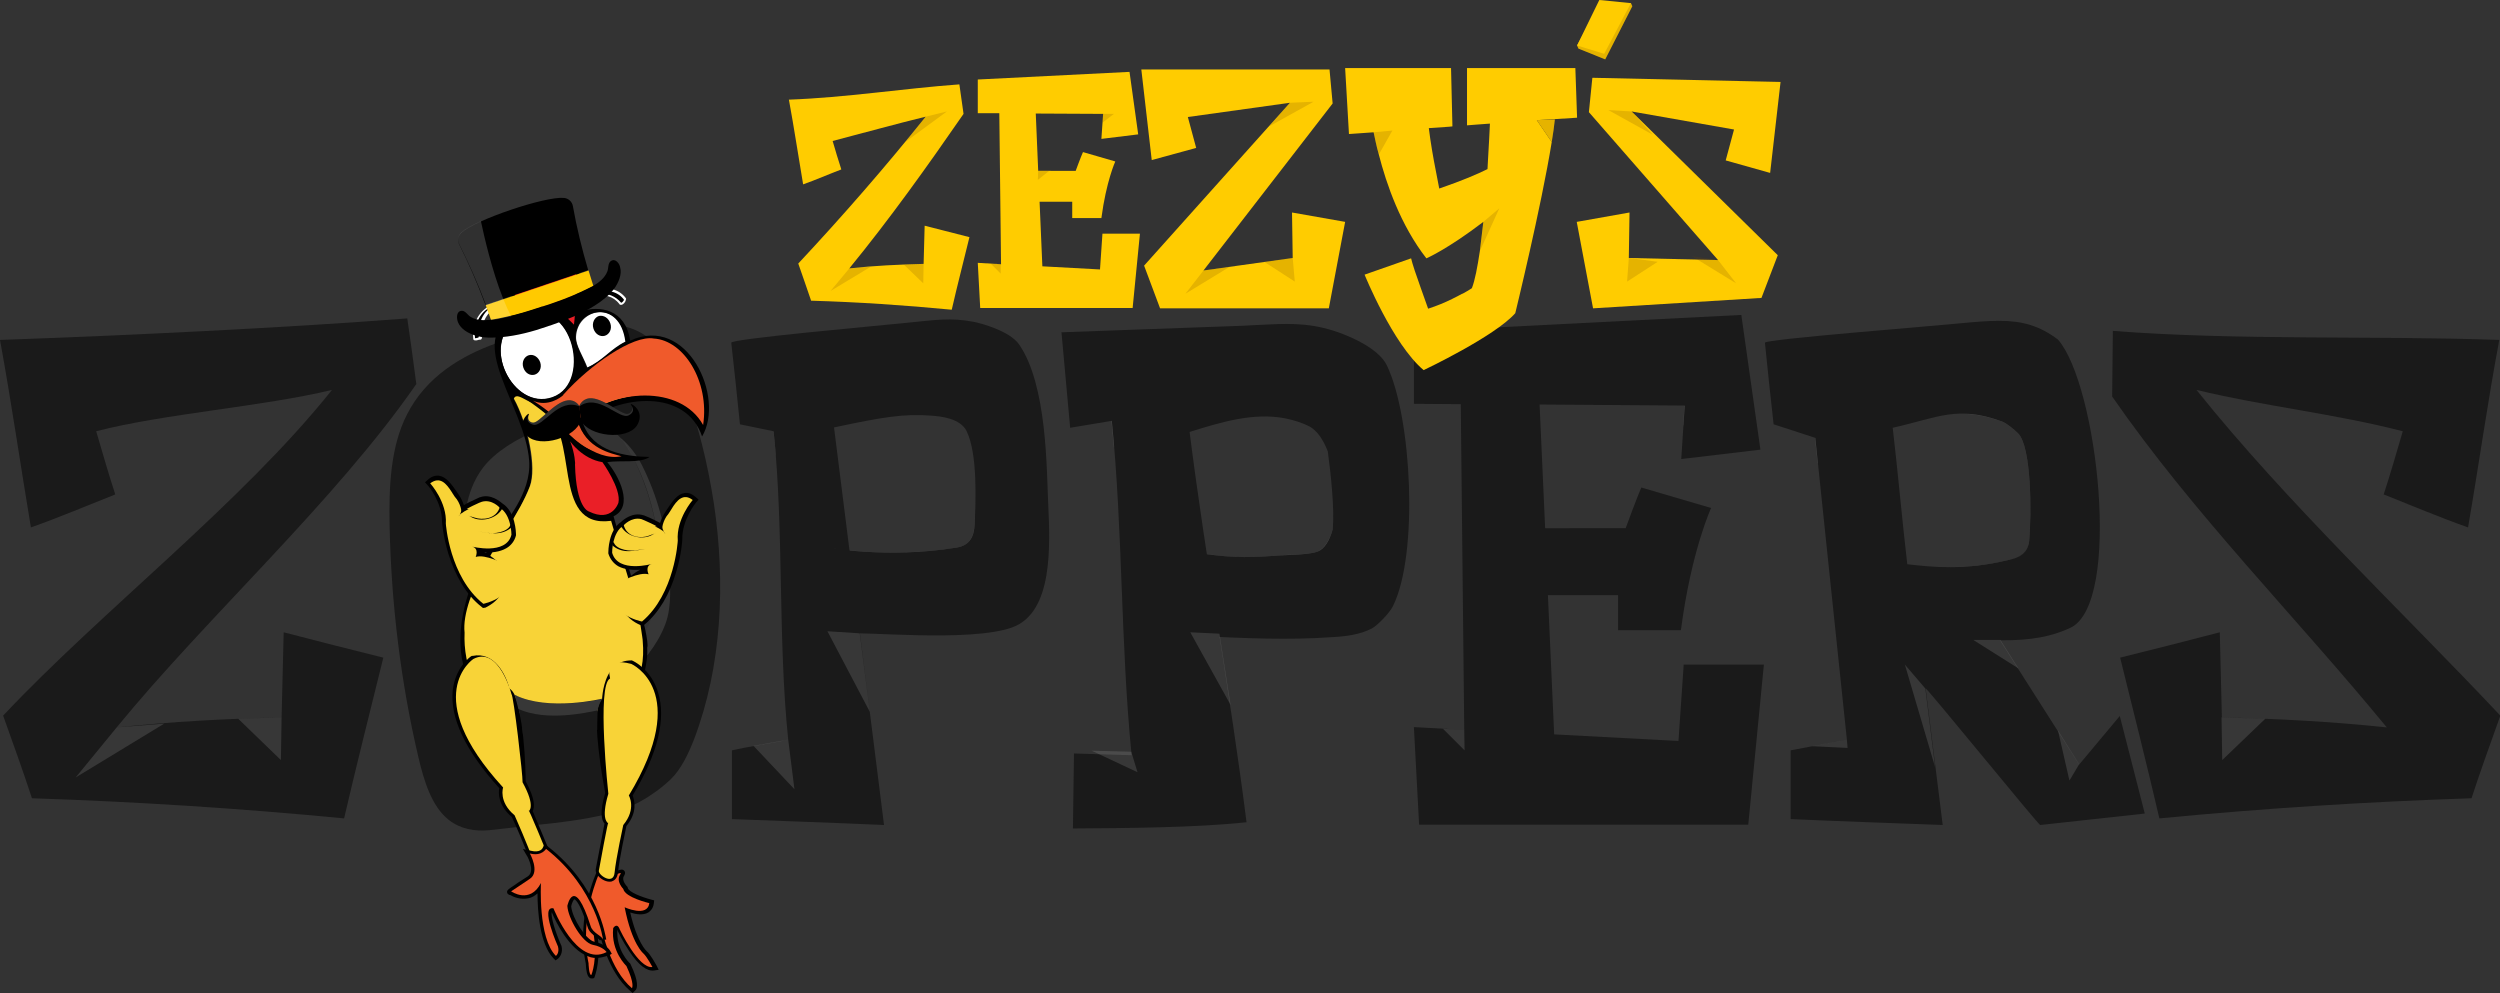 <?xml version="1.0" encoding="utf-8"?>
<!-- Generator: Adobe Illustrator 25.1.0, SVG Export Plug-In . SVG Version: 6.00 Build 0)  -->
<svg version="1.1" id="Layer_1" xmlns="http://www.w3.org/2000/svg" xmlns:xlink="http://www.w3.org/1999/xlink" x="0px" y="0px"
	 viewBox="0 0 720 286" style="enable-background:new 0 0 720 286;" xml:space="preserve">
<rect x="0" y="0" width="720" height="286" fill="#333333" stroke="none"/>
<style type="text/css">
	.st0{opacity:0.19;fill:#B3B3B3;}
	.st1{fill:#1A1A1A;}
	.st2{fill:#F05A2B;}
	.st3{opacity:0.92;fill:url(#SVGID_1_);}
	.st4{fill-rule:evenodd;clip-rule:evenodd;fill:#FFFFFF;}
	.st5{fill-rule:evenodd;clip-rule:evenodd;fill:url(#SVGID_2_);}
	.st6{fill-rule:evenodd;clip-rule:evenodd;}
	.st7{fill-rule:evenodd;clip-rule:evenodd;fill:#EA1F27;}
	.st8{fill:#F8D337;}
	.st9{fill-rule:evenodd;clip-rule:evenodd;fill:#F8D337;}
	.st10{fill:#FFFFFF;}
	.st11{fill-rule:evenodd;clip-rule:evenodd;fill:#F05A2B;}
	.st12{fill:#B2B1AF;}
	.st13{fill:#FFCA00;}
	.st14{opacity:0.19;fill:#FFFFFF;}
	.st15{fill:#FFCC00;}
	.st16{opacity:0.19;fill:#764500;}
</style>
<g>
	<polygon class="st0" points="445,152.2 452.2,152.2 444.8,157.9 	"/>
	<path class="st0" d="M379.4,158.9c-2.7,0.9-8.6,0.8-11.4,1.1c-8.6,0.7-13.1,0.6-20.4-0.4c0,0.3,0,0,0,0l0.2,2.2
		c4.1,1.5,14.3,2.6,20.2,2.2c2.9-0.2,8.7-0.2,11.4-1.1c2.1-0.8,3.5-5.2,4.4-8.4c0.1-1.2,0.2-3.7,0.2-5.3c0,1.2-0.1,2.3-0.2,3.3
		C382.9,155.6,381.4,158,379.4,158.9z"/>
	<path class="st0" d="M275.5,157.7c-12.7,2.1-24.6,1.5-30.8,0.8c0.2,1.3,0.3,2.6,0.5,3.9c6.3,0.6,18,1.2,30.3-0.9
		c3.8-0.6,5.1-3.2,5.2-6.9c0.1-2.5,0.3-6.4,0.2-10.5c0,2.6-0.1,4.9-0.2,6.6C280.5,154.6,279.3,157.1,275.5,157.7z"/>
	<path class="st0" d="M580.7,161.2c0.5-0.1,5.2-0.5,5.6-5.4c0.7-7.9,0.7-27.1-3.2-31c-1.2-1.2-3.3-2.9-4.6-3.4
		c-5-1.8-8.8-2.4-12.4-2.2c3.1,0.1,6.4,0.8,10.5,2.2c1.3,0.5,3.4,2.2,4.6,3.4c3.9,3.9,3.9,23.2,3.2,31c-0.4,4.9-5.1,5.3-5.6,5.4
		c-6.1,1.5-11.5,2.1-16.1,2.1C567.7,163.4,573.7,162.9,580.7,161.2z"/>
	<polygon class="st0" points="485.1,116.8 492.1,117 484.8,122.6 	"/>
	<polygon class="st0" points="82.7,128.6 95.7,112.4 109.4,109.1 	"/>
	<polygon class="st0" points="645.6,128.6 632.5,112.4 618.9,109.1 	"/>
	<polygon class="st0" points="222.8,124.3 230.7,125.3 223.5,131.6 	"/>
	<polygon class="st0" points="522.7,126 532.5,129.5 523.5,133.4 	"/>
	<polygon class="st0" points="320.1,121.1 331.4,119.1 320.8,128.8 	"/>
	<g>
		<path class="st1" d="M484.9,191.5l-1.5,21.9l-35.8-1.9l-1.8-40.1H466v10.1h18.1c3-22.9,8.7-35.2,8.7-35.2l-20.1-5.9
			c-1.2,2.7-4.5,11.7-4.5,11.7H445l-1.6-35.6l41.8,0.3l-1,15.4l22.8-2.7l-5.5-38.8l-94.3,4.8v20.8l13.5,0.1l1,93.8l-14.5-0.8
			l1.5,28.1h94.8l4.5-46.1H484.9z"/>
		<path class="st1" d="M0,97.9c36.5-1.3,80.9-3.4,117.3-6.2c0.9,6.3,1.8,12.6,2.6,18.9c-23.4,33.8-60.3,67.1-86.3,98.9
			c15.9-1.7,31.6-2.5,47.5-2.9c0.2-8.2,0.4-16.3,0.6-24.5c9.5,2.5,19.1,4.9,28.7,7.3c-3.8,15.4-7.7,30.8-11.3,46.3
			c-30-2.9-59.8-4.8-89.9-5.8c-2.6-8-5.5-15.9-8.3-23.8c28.5-30.3,68.8-61.3,94.7-93.8c-19.9,4.8-48.1,6.8-67.9,11.9
			c1.8,6.1,3.5,12.1,5.5,18.2c-8.1,3.2-16.1,6.6-24.3,9.5C5.9,134,3.3,115.9,0,97.9z"/>
		<path class="st1" d="M719.8,97.9c-36.5-1.3-74.9,0.2-111.3-2.6l-0.2,18.9c23.4,33.8,53,63.5,79.1,95.3
			c-15.9-1.7-31.6-2.5-47.5-2.9c-0.2-8.2-0.4-16.3-0.6-24.5c-9.5,2.5-19.1,4.9-28.7,7.3c3.8,15.4,7.7,30.8,11.3,46.3
			c30-2.9,59.8-4.8,89.9-5.8c2.6-8,5.5-15.9,8.3-23.8c-28.5-30.3-61.5-61.3-87.5-93.8c19.9,4.8,39.6,6.8,59.4,11.9
			c-1.8,6.1-3.5,12.1-5.5,18.2c8.1,3.2,16.1,6.6,24.3,9.5C713.9,134,716.4,115.9,719.8,97.9z"/>
		<path class="st1" d="M259.8,93.1c10.2-1,13.8-1.7,20.7-0.4c2,0.4,10.3,2.6,13,6.5c8.1,11.7,7.9,35.9,8.4,46.1
			c0.5,11.7,1.5,31.1-10.4,35.4c-12.3,4.4-44.1,1-47.6,1.8c-9.5,2-0.2-24.2-3.4-24.6c-2.8-0.3,15.1,3.1,35-0.2
			c3.8-0.6,5.1-3.2,5.2-6.9c0.3-6.2,0.9-20-2.3-26.6c-1.8-3.7-7.3-4.3-10.3-4.5c-7.6-0.6-13.9,0.4-27.9,3.4
			c4.8,38.2,9.6,76.3,14.4,114.5c-13.3-0.6-30.5-1.2-43.8-1.7c0-6.6,0-13.2,0-19.8c4.1-1,12.1-2.1,16.2-3.1c-3-29-1.2-59.9-4.2-88.8
			l-9.7-2c-0.8-7.8-1.6-15.7-2.5-23.5C210.5,97.6,252.1,93.9,259.8,93.1z"/>
		<path class="st1" d="M592.7,97.8c-5.3-4-10.3-5.4-16.9-5.4c-3.3,0-6.9,0.3-11.1,0.7c-7.7,0.8-56.5,4.6-56.4,5.6
			c0.8,7.8,1.6,15.7,2.5,23.5l12,3.9c3,29,6.1,58,9.1,86.9l-16.2,3.1c0,6.6,0,13.2,0,19.8c13.3,0.6,30.5,1.2,43.8,1.7
			c-1.2-9.4-3.7-29.8-4.9-39.3c-0.1-0.8,33.1,40.1,33,39.3l30.1-3.3l-7.2-28.1l-11.7,14l-22.8-35.8c9.1,0.1,14.9-1.1,20.3-3.6
			C611.2,173.7,604.1,110.8,592.7,97.8z M578.7,161.2c-12.9,3.2-22.3,2.1-29.4,1.3c-1.4-11.8-2.8-27.5-4.2-39.3
			c13.3-3,18.6-6.5,31.5-1.8c1.3,0.5,3.4,2.2,4.6,3.4c3.9,3.9,3.9,23.2,3.2,31C583.9,160.6,579.2,161,578.7,161.2z"/>
		<path class="st1" d="M362,93.6c8.1-0.4,14.2-0.8,21.9,1.6c3,0.9,12.9,4.6,15.5,10c7.2,14.9,9.2,54.3,1.8,69.3
			c-1,2.1-4.6,5.7-6.1,6.5c-3.5,1.8-7.6,2.3-11.5,2.5c-12.6,0.9-25.2,0.3-37.9-0.3c-0.8,0-1.7-0.1-2.4-0.5c-1.5-0.9-1.5-3-1.4-4.8
			c0.4-6.3,0.8-12.6,1.3-18.9c10.1,1.5,14.6,1.8,24.8,1c2.9-0.2,8.7-0.2,11.4-1.1c2.1-0.8,3.5-3.2,4.4-6.4c0.6-5.5-0.5-16-1.4-22.5
			c-1.3-3.4-3.1-6-5.3-7.2c-2.2-1.1-4.5-1.8-6.9-2.3c-9.2-1.8-18.6,1.1-27.6,3.9c4.7,37.2,11.7,75.2,16.4,112.4
			c-14.5,1.6-35.4,1.7-50,1.8c0.1-7.2,0.2-14.4,0.3-21.6c5.5,0.2,11.1,0.3,16.6,0.5c-3.2-32.1-2.5-64.2-5.7-96.3c-4,0.7-8,1.3-12,2
			c-0.8-9.2-1.7-18.3-2.5-27.5c17.6-0.6,35.1-1.3,52.7-1.9C359.5,93.7,360.7,93.7,362,93.6z"/>
		<polygon class="st0" points="33.6,209.5 21.8,223.9 47.3,208.4 		"/>
		<polygon class="st0" points="68.6,207 80.9,218.9 81.1,206.6 		"/>
		<polygon class="st0" points="415.6,209.9 421.8,216.1 421.7,210.2 		"/>
		<polygon class="st0" points="652.4,207 640,218.9 639.8,206.6 		"/>
		<polygon class="st0" points="247.6,182.4 250.5,205 238.3,181.8 		"/>
		<polygon class="st0" points="227,213 228.8,227.3 217,214.8 		"/>
		<polygon class="st0" points="554.5,198.3 557.3,220.9 548.6,191.4 		"/>
		<polygon class="st0" points="576.1,184.3 581.3,192.5 568.3,184.3 		"/>
		<polygon class="st0" points="598.8,220.1 596,224.8 592.7,210.4 		"/>
		<polygon class="st0" points="531.9,213 532.1,215.4 521.8,214.9 		"/>
		<polygon class="st0" points="351.2,182.5 354.4,203 342.8,182.1 		"/>
		<polygon class="st0" points="325.8,216.5 327.6,222.4 314.4,216.2 		"/>
		<path class="st1" d="M205.6,145c-0.9-5.7-2-11.4-3.4-16.9c-4.1-16-10.4-34.2-26.3-34.6c-11.1-0.3-22.2,1.5-32.8,5.3
			c-10.2,3.6-20.4,9.7-25.9,20.6c-4.8,9.4-5.2,21-5,32.1c0.5,22.5,3.2,44.9,8.3,66.6c1.6,6.8,3.8,14.1,8.7,18
			c3.4,2.7,7.6,3.4,11.7,3c4-0.4,8.5-1,12.5-1.4c8.3-0.8,14.3-1.6,21.4-3.2c6.4-1.4,13-5,18.3-10c3.1-3,5.1-7.3,6.8-11.6
			C207.9,191.8,209,167.9,205.6,145z M139.4,192.5c-2.5-10.8-4.9-21.6-5.7-32.6c-0.6-8.8,0.1-18.2,5.4-25.2
			c6.6-8.7,25.8-17,36.3-11.3c1.4,0.8,2.6,1.9,3.7,3.1c1.3,1.6,2.4,3.5,3.3,5.4c4.4,8.9,7,18.7,7.6,28.6c0.3,5.7,0,11.5-2,16.8
			c-2.2,6-6.5,11.1-11.1,15.5c0,0-0.1,0.1-0.1,0.1c-4.9,4.6-10.5,8.7-16.8,11.3c-4.6,2-10.3,3.1-14.5,0.2c-0.2-0.1-0.3-0.3-0.5-0.4
			C141.6,201.3,140.4,196.7,139.4,192.5z"/>
		<path class="st0" d="M184.8,133.8c-1.4-2.7-3.6-5.7-6-7.6c1.4,1.6,2.6,3.8,3.6,5.7c4.6,8.9,7,18.7,7.6,28.6
			c0.3,5.7,0.1,11.5-2,16.8c-2.3,6-6.1,11.1-10.9,15.5c0,0-0.1,0.1-0.1,0.1c-5.1,4.6-10.8,8.7-17.2,11.3c-4.8,2-10.6,3.1-14.9,0.2
			c-0.2-0.1-0.3-0.3-0.5-0.4c0.7,0.9,1.5,1.7,2.5,2.3c4.3,2.8,11.2,2.3,16,0.4c6.4-2.7,12.1-6.7,17.2-11.3c0,0,0.1-0.1,0.1-0.1
			c4.8-4.4,9.1-9.4,11.4-15.5c2-5.3,1.4-11.7,1-17.4C192,152.5,189.3,142.7,184.8,133.8z"/>
		<g>
			<g>
				<g>
					<g>
						<path d="M172.7,251.2c0,0-6,12.8-3.2,26.2c0,0,0.1,3.5,0.8,3.4c0,0,2-4.5,0.5-12.8c0,0,1.2-4.2,2.6-0.2c0,0,2.2,11.4,8.6,16.8
							c0,0,0.9-1.1-1.6-6.4c0,0-4.5-4.2-3.8-10.9c0,0,1.1-1.8,1.9,0.4c0,0,5.4,11.4,9.4,10.8c0,0-1.6-3-2.6-3.9
							c0,0-3.3-2.6-5.4-13.3c0,0-0.4,0.3,0,0c0,0,6.6,3,7.1-1.2c0,0-7-1.6-7.5-4.1c0,0-2.2-2.2-0.9-4.1
							C179.7,250.2,175.4,253.9,172.7,251.2z"/>
						<path d="M182.2,286l-0.8-0.7c-6.4-5.5-8.7-16.3-8.9-17.3c-0.1-0.3-0.2-0.6-0.3-0.7c-0.1,0.2-0.2,0.5-0.3,0.8
							c1.4,8.3-0.6,12.9-0.6,13.1l-0.2,0.5l-0.5,0.1c-0.3,0-0.7,0-0.9-0.3c-0.6-0.5-0.9-1.8-1-4c-2.8-13.5,3-26.2,3.3-26.7l0.6-1.2
							l1,0.9c1.2,1.2,2.8,0.7,4.3,0.2c0.7-0.2,1.4-0.5,1.9,0.1c0.5,0.6,0,1.3-0.1,1.5c-0.8,1.2,0.8,2.9,0.8,2.9l0.2,0.2l0.1,0.3
							c0.2,1.2,4.1,2.7,6.8,3.4l0.8,0.2l-0.1,0.9c-0.2,1.5-1,2.2-1.6,2.6c-1.5,0.9-3.7,0.5-5.2,0c2,8.7,4.7,11.1,4.7,11.1
							c1.2,1,2.7,3.9,2.9,4.2l0.6,1.2l-1.3,0.2c-2.1,0.3-4.5-1.5-7.2-5.6c-1.9-2.8-3.2-5.6-3.3-5.8l0-0.1c0-0.1-0.1-0.2-0.1-0.3
							c-0.4,5.9,3.5,9.7,3.6,9.7l0.1,0.1l0.1,0.2c2.5,5.2,1.9,6.9,1.5,7.4L182.2,286z M172,265.1c0.1,0,0.1,0,0.2,0
							c1.3,0,1.9,1.7,2.1,2.4l0,0.1c0,0.1,1.8,9,6.6,14.6c-0.2-0.8-0.6-1.9-1.3-3.3c-0.8-0.8-4.6-5.1-4-11.6l0-0.2l0.1-0.2
							c0.1-0.2,0.8-1.2,1.9-1.1c0.7,0.1,1.3,0.6,1.7,1.7c1.6,3.4,4.2,7.6,6.4,9.4c-0.4-0.6-0.8-1.2-1.1-1.4
							c-0.1-0.1-3.6-2.9-5.7-13.9l0.7-0.1l-0.5-0.7l1.4-0.9l0.2,0.9c1.4,0.6,3.6,1.1,4.7,0.5c0.1-0.1,0.3-0.2,0.4-0.4
							c-2.1-0.6-6.4-2-7.2-4.3c-0.7-0.8-1.6-2.2-1.4-3.6c-1.1,0.3-2.7,0.5-4.1-0.2c-1.3,3.2-4.8,13.4-2.8,23.9
							c0.2-2,0.2-4.9-0.4-8.4l0-0.2l0.1-0.2C170.2,267,170.8,265.3,172,265.1z"/>
					</g>
					<path class="st2" d="M172.7,251.2c0,0-6,12.8-3.2,26.2c0,0,0.1,3.5,0.8,3.4c0,0,2-4.5,0.5-12.8c0,0,1.2-4.2,2.6-0.2
						c0,0,2.2,11.4,8.6,16.8c0,0,0.9-1.1-1.6-6.4c0,0-4.5-4.2-3.8-10.9c0,0,1.1-1.8,1.9,0.4c0,0,5.4,11.4,9.4,10.8
						c0,0-1.6-3-2.6-3.9c0,0-3.3-2.6-5.4-13.3c0,0-0.4,0.3,0,0c0,0,6.6,3,7.1-1.2c0,0-7-1.6-7.5-4.1c0,0-2.2-2.2-0.9-4.1
						C179.7,250.2,175.4,253.9,172.7,251.2z"/>
				</g>
				<path d="M177.3,237.6c1,0.3,2.4,0.7,3.1-0.3c0.2-0.3,0-0.5-0.3-0.3c-0.3,0.2-0.6,0.9-1.6,0.7c-0.4-0.1-1.2,0-0.8,0.1
					L177.3,237.6z"/>
				<path d="M179.4,228.3c-1.3,0.5-1.2,0.5-0.2,0.3c1.6-0.4,2.1,0,2.4,1c0.1,0.4,0.7,0.7,0.5,0.3c-0.1-0.5-0.8-1.9-2.1-1.8
					C179.9,228.2,179.6,228.2,179.4,228.3z"/>
				
					<linearGradient id="SVGID_1_" gradientUnits="userSpaceOnUse" x1="120.826" y1="212.525" x2="139.386" y2="212.525" gradientTransform="matrix(0.959 -0.283 0.283 0.959 -29.529 84.998)">
					<stop  offset="0" style="stop-color:#FCFDFF;stop-opacity:0"/>
					<stop  offset="1" style="stop-color:#FCFDFF"/>
				</linearGradient>
				<path class="st3" d="M157.2,244.4c0,0-0.9,2.2-4.6,1.3c0,0,3,5.3,0,7.3c0,0-6.4,4.3-5.4,3.6c0,0,5.4,3.8,8.6-2.4
					c0,0-0.1,2,0,4.8c2.5-3.6,5.7-5.7,9.3-6.9C163,249.6,160.4,246.9,157.2,244.4z"/>
				<g>
					<path class="st4" d="M149,92.1c15.2-9.5,22.6,18.2,10.1,22.4C147.7,118.4,138.1,98.9,149,92.1z"/>
					<path class="st4" d="M180.4,98.4c-4.4,2.2-6.6,5.5-11.2,7.5c-1.3-3.4-3.4-6.4-3.3-8.9C166.2,88.7,178.7,85.9,180.4,98.4z"/>
					
						<radialGradient id="SVGID_2_" cx="192.939" cy="88.274" r="18.115" gradientTransform="matrix(0.959 -0.284 0.291 0.991 -31.042 81.789)" gradientUnits="userSpaceOnUse">
						<stop  offset="0" style="stop-color:#F7C542"/>
						<stop  offset="0.442" style="stop-color:#F49436"/>
						<stop  offset="0.994" style="stop-color:#F05A28"/>
					</radialGradient>
					<path class="st5" d="M202.4,121.7c-6.6-11.6-24.9-9.5-35.1-0.3c1,4,4.6,8.5,7.2,9.3c-6.2,0.9-12.7-7.4-16.2-11.9
						c6-9.6,14.3-17.2,30-21.3C196.9,98,203.9,111.4,202.4,121.7z"/>
					<path class="st6" d="M133.4,204.3"/>
				</g>
				<path d="M185.3,195.9c0.4-3.4,1.3-5.7,1.1-9.4c1-2.7-6.7-27.5-6.7-27.5c-1-3.4-2-6.9-3-10.3c6-2.9,1.5-11.7-1.8-15.6
					c3.8-0.6,9.5,0.4,12.2-1.5c-7.1-0.1-16.4-1.5-19.2-9.7c10.7-8.4,29.7-9.9,34.3,3.8c6.7-11.3-4.3-35.2-20.7-27.6
					c-1.4-9.1-8.7-10.2-14.4-8.4c-0.6-9,0.7-17-2.4-27.4c-5.9,0.9-11.9,7-14.9,11.4c-2.9,4.4-3.5,10.3-1.4,16.6
					c-14.9,8,2.8,26.3,4,42.4c0.7,9.5-7.2,17.7-8.2,20.2c-2.8,3.1-15.4,23-10.5,39.6c1.4,4.8,2.5,6.8,5,10.3c3.2,2,10.8,4.8,11.9,7
					c0.2,0.4,1.1,0.6,2.3,0.7c5.6,0.9,13.6-1.1,19.6-0.9 M184.3,138.6 M165.7,97c0.3-8.3,12.8-11.1,14.4,1.4
					c-4.3,2.1-6.5,5.5-11.1,7.5C167.7,102.5,165.7,99.5,165.7,97z M148.9,92.1c15.1-9.4,22.5,18.1,10.1,22.3
					C147.7,118.3,138.1,98.8,148.9,92.1z M134,177.3 M182.3,198.9c-5.8,1.9-9.4,5-12.2,8.5c-6.2,1.7-12.5,2.9-17.1,1.5
					c-1.5-0.5-2-2.2-3.7-3.1c-5.1-2.6-9.3-1.8-12.2-8.3c-11-23.9,9.6-41.6,15.4-57.3c2-5.4-0.7-18.1-4.6-25.3
					c1.1-2.8,5.9,4.2,10.8,1c2.5,1.4-3.7,1.3-2.9,3.4c11.1,6.2,2.3,33.3,20,30.9C180.6,167.9,189.2,187.6,182.3,198.9z M166.2,121.2
					c1,3.8,4.5,8,7.1,8.7c-4.6,1.1-11.6-6.8-15-11.1c0.2-0.4,2.1-0.5,2.4-0.9c5.9-8.9,12.8-16,27.8-19.9
					c8.5,0.4,15.5,13.3,13.8,23.3C195.8,110.1,176.4,112.2,166.2,121.2z"/>
				<path class="st7" d="M164.2,127.1c0,0,3.5,5.1,9.3,6c0,0,5.5,7.7,4.6,11.7c0,0-1.8,5.8-8.5,2.5c0,0-3.7-0.8-4-13.6
					C165.7,133.8,165.6,130.6,164.2,127.1z"/>
				<path class="st7" d="M165.9,77.2c0.1-1.5-0.1-3.7-0.4-5.9c-0.2-2.7-0.6-5.3-1.2-7.9c0,0-0.1,0-0.2,0c-0.3,0-0.6,0.1-0.8,0.2
					c-0.4,0.1-0.9,0.4-1,0.8c0,0-2.2,0-3.4,1.9c0,0-2.6,0.8-3.1,2.8c0,0-1.8,0.5-2.9,2.7c0,0-1.6,0.8-2.2,3.1c0,0-1.6,1.6-1.5,3.2
					c0,0-0.9,1.6-0.8,2.7c0.1,1.1-1.1,1.1,1,9.2c0,0,7.7-4.7,14.8,2.4l1.1,1.1c0.1-0.6,0.2-1.8,0.3-3.3
					C165.9,87.2,166.1,82.5,165.9,77.2C165.9,77.2,165.9,77.2,165.9,77.2z"/>
				<g>
					<path class="st8" d="M184.5,179.8c-0.7-3.6,0.7,4.6,0.6,4.8c0.5,5.5-0.4,10.1-2.8,14c-5.9,1.9-9.4,5-12.3,8.5
						c-6.3,1.7-12.6,3-17.1,1.6c-1.5-0.5-2-2.2-3.7-3.1c-5.1-2.6-9.3-1.8-12.3-8.3c-2.5-5.3-3.3-10.3-3.1-15.1
						c-1.2-10.8,12.4-30.1,12.4-30.1c2.6-4.2,4.9-8.1,6.4-12c2.1-5.4-0.6-18.1-4.6-25.3c1.2-2.8,5.9,4.2,10.9,1
						c3.8,2.7-3.5,0.3-2.7,2.4c11.2,6.2,2,34.2,19.8,31.8c0.3,0.9,0.5,1.8,0.8,2.7C176.5,152.8,184.1,175.5,184.5,179.8z"/>
				</g>
				<path d="M138.7,165.8"/>
				<g>
					<g>
						<g>
							<path class="st6" d="M136.3,189.8c0,0-15.7,10.5,8.6,37c0,0-1.4,4.1,3.3,8c0,0,4.1,9.2,5.3,13c1.2,3.8,5.1-0.4,4.3-1.4
								c0,0-6-14.7-5.5-12.8c0,0,2.1-1.2-1.8-8.3c0,0-0.4-25.1-4.6-26.3C145.9,198.9,143.5,188.3,136.3,189.8z"/>
							<path d="M155.5,250.2c-0.2,0-0.5,0-0.7,0c-0.6-0.1-1.7-0.5-2.2-2.2c-1-3.4-4.5-11.3-5.2-12.7c-4-3.4-3.9-7-3.6-8.3
								c-9.8-10.8-14.3-20.4-13.4-28.3c0.8-6.6,5.1-9.6,5.3-9.7l0.2-0.1l0.2,0c6.2-1.3,9.6,5.3,10.6,9.4c1.4,0.8,3,3.6,4,14.2
								c0.6,5.7,0.7,11.3,0.7,12.5c2.8,5.2,2.6,7.5,2,8.6c0.2,0.4,0.4,0.8,0.6,1.4c0.5,1.2,1.2,2.8,1.9,4.5c1.2,3,2.5,5.9,2.7,6.4
								c0.2,0.4,0.4,1.1-0.2,2.2C157.9,249,156.7,250,155.5,250.2z M136.7,190.7c-0.7,0.5-3.7,3.1-4.3,8.3
								c-0.9,7.4,3.7,16.8,13.2,27.1l0.4,0.4l-0.2,0.5c0,0.1-1.1,3.6,3,7l0.2,0.1l0.1,0.2c0.2,0.4,4.2,9.3,5.3,13.1
								c0.3,0.9,0.7,0.9,0.8,0.9c0.8-0.1,1.7-1.2,1.8-1.6l0-0.1c-1.6-3.8-4-9.6-5-11.9l-0.2,0.1l-0.3-1.2c-0.2-0.8,0.2-1.2,0.4-1.3
								c0.2-0.6,0.2-2.4-2.2-6.8l-0.1-0.2l0-0.2c-0.2-11.8-1.8-24.8-3.9-25.4l-0.5-0.2l-0.1-0.6C144.9,199,142.7,189.7,136.7,190.7
								C136.7,190.7,136.7,190.7,136.7,190.7z"/>
						</g>
						<path class="st9" d="M136.3,189.8c0,0-15.7,10.5,8.6,37c0,0-1.4,4.1,3.3,8c0,0,4.1,9.2,5.3,13c1.2,3.8,5.1-0.4,4.3-1.4
							c0,0-6-14.7-5.5-12.8c0,0,2.1-1.2-1.8-8.3c0.1-1.9-2.6-25.2-3.2-25.4C147.3,199.8,143.6,185.9,136.3,189.8z"/>
					</g>
					<g>
						<path d="M152.6,245.8c0,0,3,5.3,0,7.3c0,0-6.4,4.3-5.4,3.6c0,0,5.4,3.8,8.6-2.4c0,0-0.9,15.8,4.3,21c0,0,1.1-0.8,0.6-2.7
							c0,0-5.3-11.8-1.3-11c0,0,6.7,17.1,15.3,12.6c0,0-0.9-1.5-4-2.1c-3-0.6-7.1-7.6-7.3-11.2c0,0,1.9-9.3,6.7,5.8
							c0.6,2.1,3.4,2.8,3.6,4c0,0-1.9-14.8-16.4-26.2C157.2,244.4,156.2,246.7,152.6,245.8z"/>
						<path d="M172.8,275.8c-1.2,0.2-2.4,0.1-3.5-0.4c-5.4-2-9.3-10-10.4-12.7c-0.3,1.2,0.9,5.4,2.7,9.5l0.1,0.2
							c0.5,1.9-0.4,3.2-1,3.7l-0.7,0.5l-0.6-0.6c-4-4.1-4.6-13.8-4.6-18.7c-0.8,0.7-1.6,1.2-2.6,1.4c-2.3,0.5-4.4-0.4-5.2-0.9
							c-0.5,0-0.7-0.4-0.8-0.4c-0.5-0.8,0.1-1.2,1.1-1.9c0.5-0.3,1.2-0.8,1.9-1.3c1.4-0.9,2.8-1.8,2.8-1.8c2.3-1.5-0.2-6-0.3-6
							l-1.1-1.9l2.2,0.5c2.7,0.7,3.4-0.6,3.5-0.8l0.5-1.1l1,0.7c14.5,11.3,16.6,25.8,16.8,26.8c0,0,0,0,0,0l-1.9,0.2c0,0,0,0,0,0
							c-0.1-0.2-0.6-0.6-1-0.9c-0.9-0.7-2.1-1.5-2.5-3c-2.4-7.8-3.8-7.9-3.8-7.9c-0.2,0.1-0.7,1-0.9,2c0.3,3.5,4.3,9.7,6.6,10.2
							c3.4,0.7,4.5,2.4,4.6,2.6l0.5,0.9l-0.9,0.5C174.4,275.4,173.6,275.7,172.8,275.8z M158.7,260.7c0.3,0,0.5,0,0.9,0l0.5,0.1
							l0.2,0.5c0,0.1,4.1,10.3,9.6,12.4c1,0.4,2,0.4,2.9,0.2c-0.5-0.3-1.3-0.7-2.4-0.9c-3.6-0.8-7.9-8.4-8.1-12.1l0-0.1l0-0.1
							c0.1-0.6,0.8-3.5,2.7-3.6c1.4-0.1,3.1,1,5.8,9.3c0.2,0.5,0.6,1,1,1.4c-1.3-4.7-5-14.1-14.6-21.9c-0.6,0.6-1.6,1.2-3.2,1.2
							c0.8,2,1.5,5.2-1.1,6.9c-1.2,0.8-2.9,1.9-4,2.7c0.7,0.3,1.7,0.5,2.7,0.2c1.3-0.3,2.3-1.3,3.2-2.9l1.8,0.5
							c0,0.1-0.2,4.2,0.2,8.8c0-0.8,0.2-1.4,0.5-1.9C157.7,261.1,158.1,260.8,158.7,260.7z M157.4,266.1c0.5,2.8,1.2,5.5,2.5,7.4
							c0-0.2,0-0.4-0.1-0.6C159.2,271.7,158,268.8,157.4,266.1z"/>
					</g>
					<path class="st2" d="M152.6,245.8c0,0,3,5.3,0,7.3c0,0-6.4,4.3-5.4,3.6c0,0,5.4,3.8,8.6-2.4c0,0-0.9,15.8,4.3,21
						c0,0,1.1-0.8,0.6-2.7c0,0-5.3-11.8-1.3-11c0,0,6.7,17.1,15.3,12.6c0,0-0.9-1.5-4-2.1c-3-0.6-7.1-7.6-7.3-11.2
						c0,0,1.9-9.3,6.7,5.8c0.6,2.1,3.4,2.8,3.6,4c0,0-1.9-14.8-16.4-26.2C157.2,244.4,156.2,246.7,152.6,245.8z"/>
				</g>
				<g>
					<g>
						<path class="st6" d="M181.8,191.2c0,0,17.6,7.7-0.7,37.9c0,0,2.3,3.8-1.6,8.5c0,0-2.1,9.7-2.5,13.7c-0.3,3.9-5.1,0.5-4.5-0.7
							c0,0,2.8-15.5,2.7-13.5c0,0-2.3-0.8,0-8.5c0,0-4.8-24.8-1-26.7C174.4,201.8,174.5,190.9,181.8,191.2z"/>
						<path d="M176,253.9c-1.3,0.2-2.8-0.6-3.7-1.6c-0.8-0.9-0.8-1.7-0.7-2.1c0.1-0.5,0.7-3.7,1.3-6.8c0.3-1.7,0.7-3.4,0.9-4.7
							c0.1-0.6,0.2-1.1,0.3-1.5c-0.8-0.9-1.5-3.2,0.2-8.8c-0.2-1.2-1.3-6.8-1.9-12.5c-1.2-10.5-0.2-13.6,1-14.6
							c0.1-1.6,0.6-6.5,3.4-9.2c1.4-1.3,3-1.9,5-1.9l0.2,0l0.2,0.1c0.2,0.1,5.2,2.3,7.3,9c2.4,7.7,0,17.7-7.3,29.8
							c0.5,1.3,1.5,4.8-1.8,8.8c-0.3,1.5-2.1,9.8-2.4,13.3c-0.2,1.8-1.1,2.4-1.7,2.6C176.3,253.8,176.1,253.9,176,253.9z
							 M173.5,250.7c0.2,0.5,1.4,1.4,2.1,1.3c0.1,0,0.4,0,0.5-1c0.4-3.9,2.4-13.4,2.5-13.8l0-0.2l0.2-0.2c3.3-4,1.6-7.2,1.5-7.4
							l-0.3-0.5l0.3-0.5c7-11.6,9.6-21.5,7.4-28.6c-1.6-5.2-5.3-7.3-6.1-7.8c-1.4,0-2.5,0.4-3.4,1.3c-2.8,2.7-2.9,8.3-2.9,8.3l0,0.6
							l-0.5,0.3c-1.7,0.8-1,12.6,1.5,25.6l0,0.2l-0.1,0.2c-1.4,4.7-1,6.5-0.7,7.1c0.3,0.1,0.7,0.3,0.7,1.2l-0.1,1.3l-0.2-0.1
							C175.4,240.6,174.3,246.7,173.5,250.7L173.5,250.7z"/>
					</g>
					<path class="st9" d="M181.8,191.2c0,0,17.6,7.7-0.7,37.9c0,0,2.3,3.8-1.6,8.5c0,0-2.1,9.7-2.5,13.7c-0.3,3.9-5.1,0.5-4.5-0.7
						c0,0,2.8-15.5,2.7-13.5c0,0-2.3-0.8,0-8.5c0,0-3.4-31.4,0.5-33.2C175.8,195.2,173.5,189,181.8,191.2z"/>
				</g>
				<g>
					<g>
						<g>
							<path d="M133,147.6c0,0-0.4-2.4-1.9-4.6c-2.3-3.2-4.2-6.3-7-3.9c0,0,4.3,5.1,4.4,11.2c0,0,1.2,15.7,10.9,23.5
								c0,0,7.7-3,3.6-10.7c0,0-4.7-4.6-5.8-2.8c0,0,1.1-2.5-1.1-3c0,0,9.9,2.6,11.4-3.4c0,0,0-5.8-3.4-7.8c0,0-2.6-2.6-5.3-1.6
								C138.8,144.4,133.3,146.8,133,147.6z"/>
							<path d="M139.1,175.1l-0.5-0.4c-4.2-3.3-7.4-8.6-9.5-15.3c-1.5-5-1.8-8.9-1.8-9.1l0-0.1c0-5.6-4-10.4-4.1-10.4l-0.8-0.9
								l0.9-0.8c1-0.9,2.1-1.2,3.1-1.1c2.1,0.3,3.6,2.4,5.2,4.7l0.4,0.6c0.8,1.1,1.3,2.3,1.6,3.2c0.9-0.6,2.4-1.3,4.6-2.3l0.1,0
								c3-1.1,5.8,1.3,6.4,1.8c3.8,2.4,3.9,8.5,3.9,8.8l0,0.2l0,0.2c-0.4,1.6-1.4,2.9-2.8,3.7c-1.9,1.1-4.3,1.3-6.3,1.2
								c1.8,0.8,3.6,2.5,4.3,3.1l0.1,0.1l0.1,0.2c1.4,2.7,1.7,5.1,0.9,7.4c-1.3,3.5-5,5-5.1,5.1L139.1,175.1z M129.6,150.2
								c0.1,0.8,1.4,14.8,9.9,22.1c0.9-0.5,2.5-1.6,3.2-3.4c0.5-1.5,0.3-3.3-0.7-5.2c-1.6-1.5-3.5-2.8-4.1-2.7c0,0,0.2-0.1,0.2-0.1
								l-2.1-1.1c0.1-0.3,0.3-0.9,0.1-1.1c0-0.1-0.1-0.1-0.2-0.1c-0.1,0-0.2-0.1-0.2-0.1l0.5-2.3c0.1,0,0.2,0,0.3,0.1
								c1,0.2,5.5,1.1,8.1-0.4c0.8-0.5,1.4-1.2,1.6-2.1c0-1.5-0.6-5.3-2.8-6.7l-0.1-0.1l-0.1-0.1c0,0-2.1-2-4-1.4
								c-2.1,0.9-4.6,2.2-5.2,2.7l-1.6,3.6l-0.7-4c0-0.1-0.4-2.2-1.7-4.1l-0.4-0.6c-1.2-1.7-2.5-3.5-3.5-3.7c-0.1,0-0.2,0-0.3,0
								C127.2,141.4,129.6,145.5,129.6,150.2z M134,148.2L134,148.2L134,148.2z"/>
						</g>
						<path class="st8" d="M133,147.6c0,0-0.3-2.7-2-4.5c-0.3-0.4-0.9-1.4-0.9-1.4c-1.6-2.5-3.4-4.6-6.2-2.5c0,0,4.9,5.4,4.5,11.6
							c0,0,1,15.3,10.8,23.1c0,0,11.9-2.4,6-11.5c0,0-5.4-2.9-8.2-2c0,0,1.1-2.5-1.1-3c0,0,9.9,2.6,11.4-3.4c0,0,0-5.8-3.4-7.8
							c0,0-2.2-2.5-5.1-1.7C138.8,144.4,133.6,146.7,133,147.6z"/>
						<path d="M144.7,146.4c-1.7,3.1-6.2,4.1-9,2.5c-0.2-0.1-1.2-0.7-0.9-0.5c0.5,0.3,1,0.4,2,0.7c2,0.7,6.3,0.5,7.2-3.3
							c0.1-0.6,1.2,0.3,0.8,0.8L144.7,146.4z"/>
						<path d="M147.5,151.7c-3,2.9-6.9,1.7-9.5,1.4c-0.9-0.1,1.7,0.2,2.1,0.3c2,0.5,6.1-0.1,6.9-2.2c0.2-0.5,0.5,0.5,0.3,0.8
							L147.5,151.7z"/>
					</g>
					<path d="M135,146.6c0,0-2.3,1.1-2.8,1.9c-0.5,0.8,1.4-1.4,0.6-3.4C131.9,143.2,132.5,146.6,135,146.6z"/>
				</g>
				<g>
					<g>
						<g>
							<path d="M190.6,152.6c0,0,0.4-2.4,1.8-4.6c2.2-3.2,4.1-6.4,6.9-4c0,0-4.2,5.2-4.2,11.3c0,0-0.9,15.7-10.5,23.7
								c0,0-7.8-2.9-3.8-10.7c0,0,4.6-4.7,5.8-2.9c0,0-1.2-2.5,1-3c0,0-9.8,2.8-11.5-3.2c0,0-0.1-5.8,3.2-7.9c0,0,2.5-2.6,5.2-1.7
								C184.8,149.5,190.3,151.7,190.6,152.6z"/>
							<path d="M185,180.2l-0.6-0.2c-0.2-0.1-3.9-1.5-5.2-5c-0.9-2.2-0.6-4.7,0.8-7.4l0.1-0.2l0.1-0.1c0.6-0.7,2.4-2.4,4.2-3.2
								c-2,0.1-4.4,0-6.3-1c-1.4-0.8-2.4-2.1-2.9-3.7l0-0.1l0-0.2c0-0.3,0-6.4,3.7-8.8c0.6-0.6,3.3-2.9,6.4-1.9l0.1,0
								c2.3,0.9,3.7,1.7,4.7,2.2c0.3-0.9,0.8-2.1,1.6-3.3l0.4-0.6c1.5-2.3,3-4.4,5-4.7c0,0,0,0,0,0c1.1-0.2,2.1,0.2,3.2,1.1l0.9,0.8
								l-0.8,0.9c0,0-4,4.9-3.9,10.5l0,0.1c0,0.2-0.2,4.1-1.7,9.1c-1.9,6.7-5.1,12-9.2,15.4L185,180.2z M182,168.9
								c-1,2-1.2,3.7-0.6,5.2c0.7,1.8,2.3,2.8,3.2,3.3c8.4-7.5,9.4-21.5,9.5-22.3c0-4.7,2.3-8.9,3.6-10.8c-0.2,0-0.3,0-0.3,0
								c-1,0.2-2.3,2-3.4,3.7l-0.4,0.6c-1.3,1.9-1.6,4.1-1.6,4.1l-0.6,4l-1.6-3.6c-0.6-0.5-3.1-1.7-5.2-2.6c-1.9-0.6-3.9,1.4-4,1.4
								l-0.1,0.1l-0.1,0.1c-2.2,1.4-2.7,5.2-2.7,6.7c0.3,0.9,0.8,1.6,1.7,2.1c2.3,1.3,6.3,0.7,8,0.3c0.1,0,0.2-0.1,0.3-0.1l0.6,2.3
								c0,0-0.1,0-0.2,0.1c-0.1,0-0.2,0.1-0.2,0.1c-0.1,0.2,0,0.8,0.2,1.1l-2.1,1.2c0,0.1,0.1,0.1,0.2,0.1
								C185.4,166,183.5,167.4,182,168.9z M189.7,153.2L189.7,153.2L189.7,153.2z"/>
						</g>
						<path class="st8" d="M190.6,152.6c0,0,0.2-2.7,1.9-4.6c0.3-0.4,0.9-1.4,0.9-1.4c1.5-2.5,3.4-4.7,6.1-2.6c0,0-4.8,5.5-4.3,11.7
							c0,0-0.8,15.3-10.3,23.3c0,0-11.9-2.2-6.2-11.4c0,0,5.3-3,8.1-2.2c0,0-1.2-2.5,1-3c0,0-9.8,2.8-11.5-3.2c0,0-0.1-5.8,3.3-7.9
							c0,0,2.2-2.5,5.1-1.8C184.8,149.5,190,151.7,190.6,152.6z"/>
						<path d="M178.9,151.6c1.7,3.1,6.3,4,9,2.4c0.2-0.1,1.2-0.7,0.9-0.5c-0.5,0.3-1,0.4-2,0.8c-2,0.8-6.3,0.6-7.2-3.2
							c-0.1-0.6-1.2,0.3-0.7,0.9L178.9,151.6z"/>
						<path d="M176.2,156.9c3,2.9,6.9,1.6,9.6,1.2c0.9-0.1-1.7,0.2-2.1,0.3c-2,0.5-6.1,0-6.9-2.1c-0.2-0.5-0.5,0.6-0.3,0.8
							L176.2,156.9z"/>
					</g>
					<path d="M188.6,151.6c0,0,2.3,1,2.9,1.9c0.5,0.8-1.4-1.3-0.7-3.3C191.6,148.1,191.1,151.6,188.6,151.6z"/>
				</g>
				<g>
					<path d="M138.3,97.1c-0.4-3.4,1.1-7.6,4.5-8.8c1.2-0.4,0.1-0.8-0.6-0.5c-4,1.4-6.1,5.6-5.7,9.7
						C136.6,97.9,138.3,97.6,138.3,97.1L138.3,97.1z"/>
					<path class="st10" d="M137.4,98c-0.3,0.1-0.6,0-0.8,0c-0.2-0.1-0.3-0.2-0.3-0.4c-0.5-4.5,1.9-8.7,5.9-10
						c0.5-0.2,1.1-0.1,1.4,0.1c0.1,0.1,0.2,0.3,0.2,0.4c0,0.2-0.3,0.4-0.7,0.6c-3.3,1.1-4.7,5.2-4.3,8.5l0,0c0,0.1,0,0.4-0.3,0.6
						C138.1,97.8,137.7,97.9,137.4,98z M136.8,97.5C136.8,97.5,136.8,97.5,136.8,97.5C136.8,97.5,136.8,97.5,136.8,97.5z
						 M136.8,97.4c0.1,0,0.4,0,0.7-0.1c0.3-0.1,0.4-0.2,0.4-0.2c-0.4-3.6,1.1-7.8,4.7-9.1c0,0,0,0,0,0c-0.1,0-0.3,0-0.5,0.1
						C138.6,89.3,136.4,93.1,136.8,97.4z"/>
				</g>
				<g>
					<path d="M171.2,85.4c2.7-1.2,5.7-0.2,7.5,2.1c0.3,0.3,1.6-0.9,1.3-1.3c-2-2.6-5.3-3.3-8.2-2C171.3,84.3,170.3,85.8,171.2,85.4
						L171.2,85.4z"/>
					<path class="st10" d="M178.9,87.8C178.9,87.8,178.9,87.8,178.9,87.8c-0.2,0-0.4,0-0.5-0.2c-1.7-2.3-4.6-3.1-7.1-2l0,0
						c-0.5,0.2-0.7-0.1-0.7-0.2c-0.2-0.5,0.7-1.5,1-1.7c3.1-1.3,6.6-0.5,8.6,2.1c0.1,0.1,0.2,0.3,0,0.7
						C180.1,87.1,179.4,87.8,178.9,87.8z M178.9,87.3C178.9,87.3,178.9,87.3,178.9,87.3C178.9,87.3,178.9,87.3,178.9,87.3z
						 M172.6,84.7c2.3-0.4,4.7,0.6,6.3,2.5c0.1,0,0.4-0.2,0.6-0.5c0.2-0.2,0.2-0.4,0.2-0.4c-1.8-2.4-5-3.1-7.8-1.9
						c-0.1,0.1-0.4,0.3-0.5,0.6C171.7,84.9,172.2,84.8,172.6,84.7z"/>
				</g>
				<g>
					<path class="st6" d="M155.6,104.4c0.5,1.6-0.3,3.1-1.6,3.5c-1.4,0.4-2.8-0.5-3.3-2.1c-0.5-1.6,0.3-3.1,1.6-3.5
						C153.7,101.9,155.1,102.9,155.6,104.4z"/>
				</g>
				<g>
					<path class="st6" d="M175.8,93.2c0.5,1.6-0.3,3.1-1.6,3.5c-1.4,0.4-2.8-0.5-3.3-2.1c-0.5-1.6,0.3-3.2,1.6-3.6
						C173.9,90.7,175.3,91.6,175.8,93.2z"/>
				</g>
				<path d="M152.3,115.5c0,0,4.4,3.1,5.4,4.2c0.5,0.5,3.5-2.9,3.5-2.9l-0.5-1.7L152.3,115.5z"/>
				<path class="st11" d="M188.3,97.5c-6-1.1-18.5,7.7-26,16.1l0,0l0,0c-0.1,0.1-0.1,0.1-0.1,0.2c-0.7,0.7-4.5,3.5-8.7,1.6
					c0,0,4.4,2.7,5.7,4.4l0,0c3.9,4.8,12,13.2,19.8,11.6c-2.7-0.8-10.3-2-12.7-10.3c10.2-9.2,29.7-10.4,36.2,1.3
					C204.4,109.8,196.9,98,188.3,97.5z"/>
				<path d="M167.9,119.9c-1.2,1.1-3,0.2-4.2-0.4c-0.7-0.4-1.5-0.8-2.3-1.1c-0.4-0.2-0.8-0.3-1.2-0.2c-0.2,0.1-0.4,0.2-0.6,0.3
					c-0.1,0.1-0.2,0.1-0.3,0.2c-0.1,0-0.4,0.2-0.1,0.1c-0.2,0.1-0.7,0.3-0.7,0.5c0,0.3,0.4,0.2,0.6,0.1c1.5-0.5,2.6-1.5,2.9-3.1
					c0.1-0.4-1.2,0-1.3,0.4c-0.2,0.9-0.6,1.7-1.5,2c0,0.2-0.1,0.4-0.1,0.6c0.4-0.1,0.7-0.4,1.1-0.5c-0.1,0-0.3,0-0.4,0.1
					c1.6,0.5,3,1.5,4.6,2.1c1.7,0.5,3.3,0.1,4.6-1.1c0.2-0.2,0.1-0.3-0.2-0.4C168.5,119.5,168.1,119.7,167.9,119.9L167.9,119.9z"/>
			</g>
			<g>
				<path id="XMLID_16_" class="st12" d="M157.1,88.1C157.1,88.1,157.1,88.1,157.1,88.1l-0.2,0.1C157,88.1,157,88.1,157.1,88.1z"/>
				<path id="XMLID_15_" d="M139.8,87.8l29.6-10l0,0c-1.8-6.1-3.3-12.2-4.4-18.4c-0.2-1.3-1.3-2.3-2.6-2.4
					c-5.4-0.5-25.5,6.3-29.5,10c-1,0.9-1.2,2.3-0.6,3.5C135.1,76.1,137.6,81.9,139.8,87.8L139.8,87.8L139.8,87.8z"/>
				<path id="XMLID_14_" class="st12" d="M155.9,88.5c0,0,0.1,0,0.2-0.1L155.9,88.5C155.9,88.5,155.9,88.5,155.9,88.5z"/>
				<path id="XMLID_13_" class="st13" d="M145.7,91.4c3.4-0.8,6.9-1.8,10.2-2.9l0.2-0.1c0.2-0.1,0.4-0.1,0.4-0.1s0.2-0.1,0.4-0.1
					l0.2-0.1c3.3-1.1,6.7-2.3,9.9-3.8c1.2-0.6,2.6-1.2,3.9-1.9l-1.4-4.5l0,0l-29.6,10l0,0l0,0l1.6,4.5
					C142.9,92.1,144.4,91.7,145.7,91.4z"/>
				<path id="XMLID_12_" d="M175.9,75.2c-0.9,0.7-0.6,2.1-1,3c-0.7,1.8-2.3,3.1-4,4.1c-1.3,0.7-2.6,1.3-3.9,1.9
					c-3.2,1.5-6.6,2.7-9.9,3.8c0,0,0,0-0.1,0c0,0-0.1,0-0.2,0.1c-0.2,0.1-0.4,0.1-0.4,0.1s-0.2,0.1-0.4,0.1c-0.1,0-0.1,0-0.2,0.1
					c0,0,0,0-0.1,0c-3.3,1.1-6.7,2.2-10.2,2.9c-1.3,0.3-2.8,0.6-4.2,0.8c-2,0.2-4,0.2-5.7-0.8c-0.9-0.5-1.5-1.8-2.6-1.8
					c-1.7,0.1-1.5,2.3-1.1,3.3c0.8,2,3,3.2,4.9,3.8c2.4,0.8,5.1,0.7,7.6,0.5c4.5-0.4,9-1.6,13.3-3.1c0.2-0.1,0.6-0.2,0.6-0.2
					s0.4-0.1,0.6-0.2c4.3-1.5,8.6-3.2,12.4-5.6c2.1-1.3,4.2-3,5.7-5c1.1-1.6,2.2-4,1.6-6C178.5,76.1,177.3,74.2,175.9,75.2z"/>
				<path class="st14" d="M144.9,86c-3.3-8.3-5.5-18.1-6.4-22.3c-2.6,1.2-4.6,2.3-5.6,3.2c-1,0.9-1.2,2.3-0.6,3.5
					c2.8,5.6,5.4,11.4,7.6,17.3l1.6,4.5c1.5-0.2,2.9-0.5,4.2-0.8c0.5-0.1,1-0.2,1.5-0.3C146.4,89.5,145.6,87.8,144.9,86z"/>
			</g>
			<g>
				<path d="M166.9,117c0,0-1.1-2-3.4-1.7c-3.7,0.4-8.1,6.3-9.8,6.4c-0.8,0.1-1.6-0.5-1.6-1.4c0-0.3,0.1-0.7,0.2-0.9
					c0.1-0.1-0.1-0.3-0.2-0.2c-1.3,1-2.9,3.7-0.3,6.3c3.7,3.7,14.2,0.5,15.5-4.5L166.9,117z"/>
				<path class="st14" d="M163.5,115.3c-3.7,0.4-8.1,6.3-9.8,6.4c-0.8,0.1-1.6-0.5-1.6-1.4c0-0.3,0.1-0.7,0.2-0.9
					c0,0-1.4,2.1,1.2,2.9c2.9,0.9,7.3-8,13.5-5.2l0,0C166.9,117,165.8,115,163.5,115.3z"/>
				<path d="M166.8,117c0,0,0.7-2.1,3-2.3c3.7-0.3,9.1,4.7,10.9,4.5c0.8-0.1,1.4-0.8,1.4-1.7c0-0.3-0.2-0.7-0.4-0.9
					c-0.1-0.1,0-0.3,0.2-0.2c1.5,0.7,3.5,3.1,1.5,6.2c-2.9,4.3-13.8,3.1-16.1-1.5L166.8,117z"/>
				<path class="st14" d="M169.8,114.7c3.7-0.3,9.1,4.7,10.9,4.5c0.8-0.1,1.4-0.8,1.4-1.7c0-0.3-0.2-0.7-0.4-0.9c0,0,1.7,1.8-0.6,3
					c-2.7,1.5-8.7-6.5-14.2-2.6l0,0C166.8,117,167.5,114.9,169.8,114.7z"/>
			</g>
		</g>
		<path class="st1" d="M148.2,200.1c2,6.5,2.4,11.3,2.4,11.3l8.8,1.2l12.6-2.4c0,0,0-3.3,0.1-5.2c0.1-1.9,1.4-3.8,1.4-3.8
			S157.9,205,148.2,200.1z"/>
		<path class="st0" d="M172.1,204.6c0.2-1.7,1.3-3.3,1.3-3.3s-15.5,3.7-25.2-1.2c0.3,0.9,0.9,3.3,1.1,4.1
			C157.5,207.8,168.5,205.3,172.1,204.6z"/>
	</g>
	<g>
		<path class="st15" d="M317.5,67.4l-0.7,10.2l-16.6-0.9l-0.8-18.6h9.4v4.7h8.4c1.4-10.6,4-16.3,4-16.3l-9.3-2.7
			c-0.6,1.3-2.1,5.4-2.1,5.4H299l-0.7-16.5l19.4,0.1l-0.5,7.2l10.6-1.3l-2.5-18l-43.7,2.2v9.7l6.2,0l0.5,43.5l-6.7-0.4l0.7,13h43.9
			l2.1-21.4H317.5z"/>
		<path class="st15" d="M227.2,28.7c16.5-0.6,32.7-3.2,49.1-4.4c0.4,2.8,0.8,5.7,1.2,8.5C267,48,256.3,63,244.6,77.3
			c7.2-0.8,14.2-1.1,21.4-1.3c0.1-3.7,0.2-7.4,0.3-11c4.3,1.1,8.6,2.2,12.9,3.3c-1.7,7-3.5,13.9-5.1,20.9
			c-13.5-1.3-26.9-2.2-40.5-2.6c-1.2-3.6-2.5-7.2-3.7-10.7c12.8-13.7,25-27.7,36.7-42.3c-9,2.2-17.9,4.7-26.8,7
			c0.8,2.7,1.6,5.5,2.5,8.2c-3.7,1.4-7.3,3-11,4.3C229.9,44.9,228.7,36.8,227.2,28.7z"/>
		<polygon class="st15" points="328.7,20 382.9,20 383.8,29.8 346.6,77.9 372.3,74.3 372.1,61.2 387.4,63.9 382.7,88.8 334.1,88.8 
			329.5,76.5 371.5,29.6 342.1,33.7 344.5,42.6 331.7,46.1 		"/>
		<polygon class="st16" points="244.6,77.3 239.2,83.8 250.8,76.8 		"/>
		<polygon class="st16" points="260.3,76.2 265.9,81.6 266,76 		"/>
		<polygon class="st16" points="285.3,75.9 288.2,78.8 288.2,76 		"/>
		<polygon class="st16" points="346.6,77.9 341.4,84.6 354.2,76.8 		"/>
		<polygon class="st16" points="364.1,75.4 372.9,81.1 372.3,74.3 		"/>
		<path class="st15" d="M442.6,34.6l4.3,6.3c0.4-2.4,0.7-4.6,0.9-6.5L442.6,34.6z"/>
		<path class="st15" d="M454.2,33.9l-0.5-14.3h-31.2v16.5l2.5-0.2l4.1-0.3c-0.1,2.6-0.3,5.8-0.5,9.4c-0.1,1.2-0.1,2.4-0.2,3.7
			c-2.8,1.4-7.2,3.3-13.9,5.6l-1-5.2l0,0c-0.7-3.5-1.5-8.1-2-12.2l5.8-0.4l1-0.1l-0.4-16.8h-30.5l1.1,19l7.1-0.5
			c0.4,1.8,0.8,4,1.5,6.4c2.2,8.6,6.3,20.4,13.7,29.9c0,0,5.9-2.5,16.4-10.5l-1,8.4c-0.7,4.6-1.4,8.4-2.3,10.7l0,0
			c-0.9,0.6-1.8,1.1-2.7,1.6c0,0,0,0-0.1,0c-0.9,0.5-1.9,1-2.9,1.5c-2,1-4.4,2-6.9,2.8l-2.2-6.2c-1.2-3.3-2.4-6.9-2.7-8.3L393,79.1
			c0,0,8.1,20,17,27.5c0,0,20.5-9.7,26.4-16.4c0,0,7.5-30.7,10.5-49.3l-4.3-6.3l5.3-0.3L454.2,33.9z"/>
		<g>
			<path class="st16" d="M395.6,38.1c0.4,1.8,0.8,4,1.5,6.4l3.9-6.9L395.6,38.1z"/>
			<path class="st16" d="M442.6,34.6l4.3,6.3c0.4-2.4,0.7-4.6,0.9-6.5L442.6,34.6z"/>
			<path class="st16" d="M431.8,60l-4.6,3.9c-0.3,3-0.6,5.8-1,8.4l0,0L431.8,60z"/>
		</g>
		<polygon class="st16" points="378.3,29.3 365.5,36.4 371.5,29.6 		"/>
		<g>
			<polygon class="st15" points="512.8,23.6 458.6,22.4 457.6,32.3 494.8,74.9 469.1,74.3 469.3,61.2 454.1,63.9 458.8,88.8 
				507.3,85.8 512,73.5 469.9,32.1 499.4,37.3 497,46.2 509.8,49.8 			"/>
			<polygon class="st16" points="494.8,74.9 500,81.6 487.3,73.8 			"/>
			<polygon class="st16" points="477.4,75.4 468.6,81.1 469.1,74.3 			"/>
			<polygon class="st16" points="463.2,31.7 476,38.8 469.9,32.1 			"/>
		</g>
		<polygon class="st16" points="299,49.1 302.3,49.1 298.9,51.8 		"/>
		<polygon class="st16" points="317.6,32.8 320.8,32.8 317.4,35.4 		"/>
		<polygon class="st15" points="454.6,14 454.2,13.1 460.9,0.9 469.7,0.9 470.1,1.8 462.3,17.1 		"/>
		<polygon class="st16" points="454.6,14 454.2,13.1 460.9,0.9 469.7,0.9 470.1,1.8 462.3,17.1 		"/>
		<polygon class="st16" points="260.7,40.9 266.6,33.6 272.7,32.1 		"/>
		<polygon class="st15" points="454.2,13.1 460.6,0 469.7,0.9 462,15.5 		"/>
	</g>
</g>
</svg>
